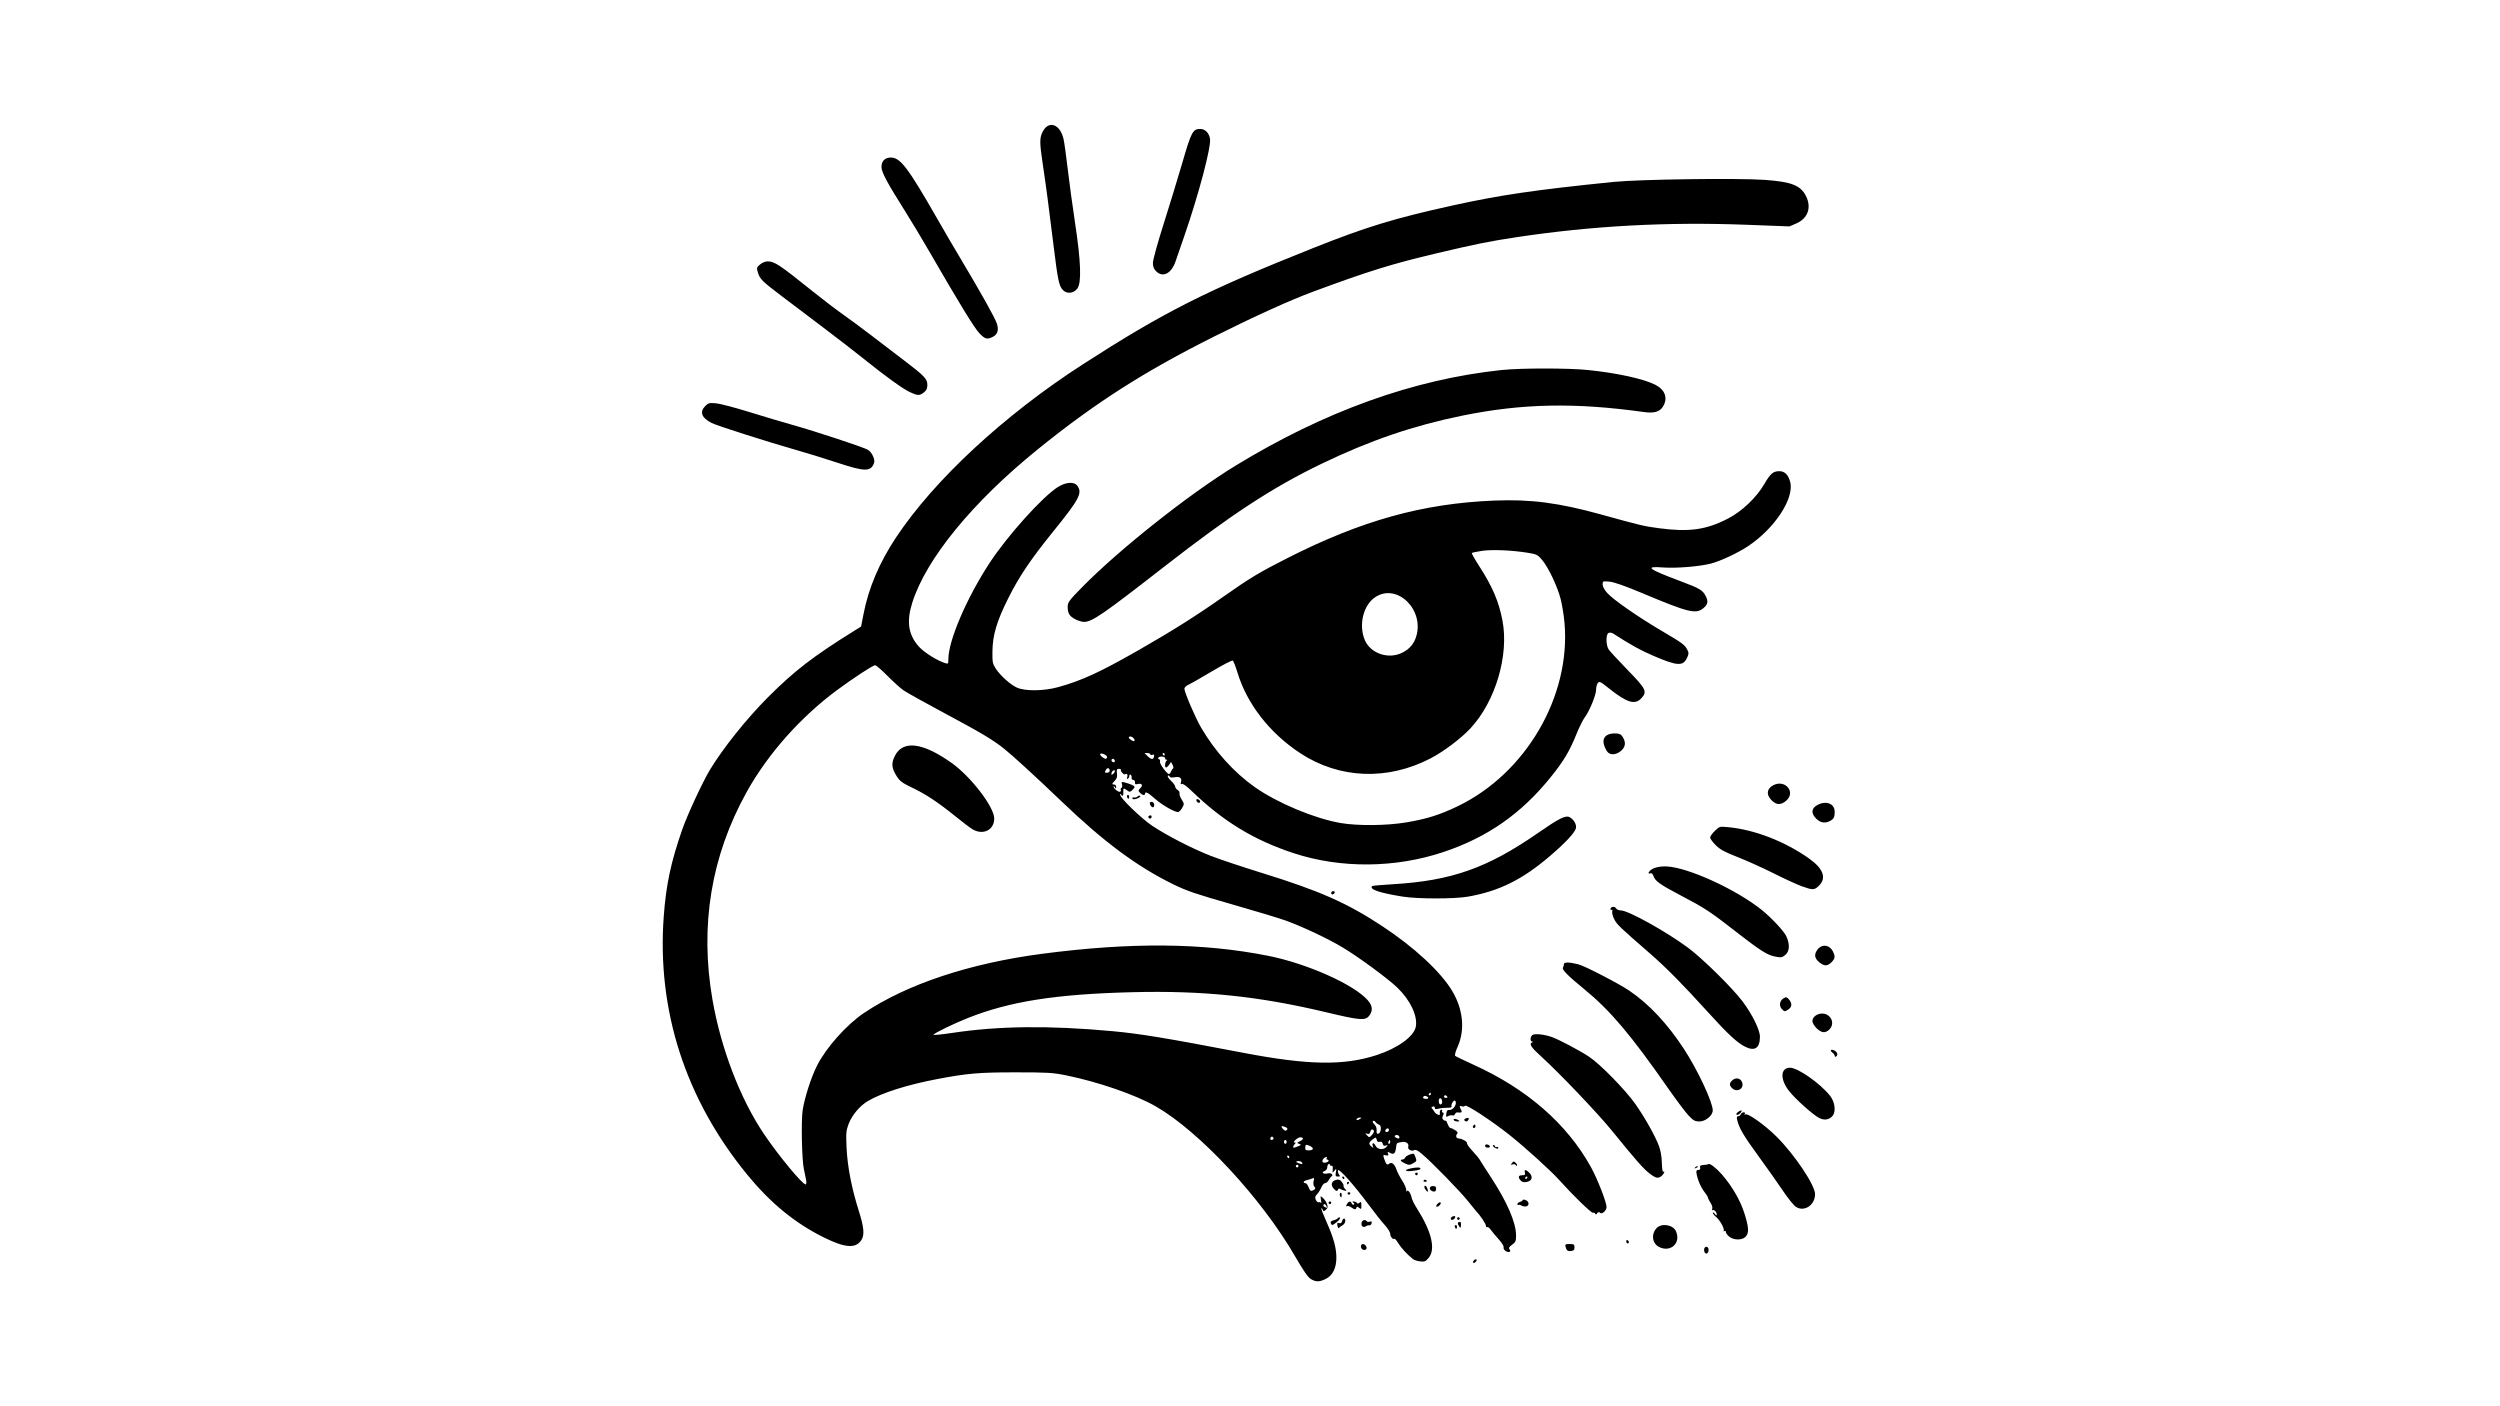 <?xml version="1.0" encoding="UTF-8" standalone="no"?>
<!-- Created with Inkscape (http://www.inkscape.org/) -->

<svg
   width="160mm"
   height="90mm"
   viewBox="0 0 160 90"
   version="1.1"
   id="svg5"
   xml:space="preserve"
   inkscape:version="1.2.2 (b0a8486541, 2022-12-01)"
   sodipodi:docname="logo.svg"
   xmlns:inkscape="http://www.inkscape.org/namespaces/inkscape"
   xmlns:sodipodi="http://sodipodi.sourceforge.net/DTD/sodipodi-0.dtd"
   xmlns="http://www.w3.org/2000/svg"
   xmlns:svg="http://www.w3.org/2000/svg"><sodipodi:namedview
     id="namedview7"
     pagecolor="#ffffff"
     bordercolor="#000000"
     borderopacity="0.25"
     inkscape:showpageshadow="2"
     inkscape:pageopacity="0.0"
     inkscape:pagecheckerboard="0"
     inkscape:deskcolor="#d1d1d1"
     inkscape:document-units="mm"
     showgrid="false"
     inkscape:zoom="0.914906"
     inkscape:cx="183.07892"
     inkscape:cy="535.02764"
     inkscape:window-width="2494"
     inkscape:window-height="1369"
     inkscape:window-x="66"
     inkscape:window-y="32"
     inkscape:window-maximized="1"
     inkscape:current-layer="layer1" /><defs
     id="defs2" /><g
     inkscape:label="Layer 1"
     inkscape:groupmode="layer"
     id="layer1"
     transform="translate(-8.514,-7.269)"><path
       style="fill:#000000;stroke-width:0.084"
       d="m 92.404,89.124 c -0.181,-0.11 -0.483,-0.545 -1.003,-1.447 -2.144,-3.714 -6.089,-7.964 -8.899,-9.589 -1.292,-0.747 -3.688,-1.577 -5.773,-2 -0.831,-0.169 -1.179,-0.189 -3.198,-0.189 -2.375,0 -3.097,0.062 -5.035,0.43 -1.907,0.363 -3.539,0.879 -4.432,1.403 -0.517,0.303 -1.023,0.904 -1.238,1.469 -0.161,0.425 -0.175,0.583 -0.132,1.523 0.055,1.2 0.326,2.597 0.779,4.028 0.339,1.071 0.382,1.556 0.166,1.885 -0.363,0.555 -1.046,0.502 -2.431,-0.188 -1.835,-0.914 -3.389,-2.191 -4.874,-4.005 -3.947,-4.822 -5.784,-10.502 -5.341,-16.517 0.15,-2.036 0.451,-3.455 1.18,-5.558 0.321,-0.925 1.295,-3.031 1.762,-3.807 0.839,-1.395 2.351,-3.288 3.732,-4.671 1.695,-1.698 2.887,-2.615 5.552,-4.272 l 0.405,-0.252 0.155,-0.797 c 0.324,-1.669 1.008,-3.283 2.072,-4.89 2.443,-3.688 6.917,-7.837 11.961,-11.092 5.183,-3.345 7.934,-4.734 14.769,-7.454 3.369,-1.341 5.169,-1.891 8.856,-2.705 3.069,-0.678 5.319,-1.008 10.318,-1.515 1.684,-0.171 7.941,-0.256 9.692,-0.133 1.712,0.121 2.3,0.349 2.645,1.025 0.375,0.735 0.13,1.44 -0.611,1.762 l -0.44,0.191 -2.727,-0.104 c -5.107,-0.194 -9.885,0.063 -14.727,0.792 -1.716,0.259 -2.644,0.445 -5.077,1.021 -2.925,0.692 -4.389,1.146 -7.971,2.473 -1.463,0.542 -3.73,1.57 -6.295,2.853 -4.507,2.256 -7.649,4.265 -11.323,7.24 -4.173,3.378 -7.135,7 -8.022,9.808 -0.382,1.209 -0.254,2.057 0.426,2.813 0.337,0.375 1.185,0.905 1.696,1.059 0.173,0.052 0.189,0.03 0.189,-0.263 6.4e-4,-1.183 1.171,-3.913 2.637,-6.152 1.139,-1.74 3.378,-4.23 4.367,-4.857 0.521,-0.33 1.055,-0.362 1.256,-0.075 0.326,0.465 0.124,0.845 -1.556,2.924 -1.441,1.783 -2.177,2.877 -2.872,4.266 -0.741,1.481 -0.999,2.35 -1.012,3.407 -0.009,0.681 0.012,0.788 0.209,1.091 0.298,0.457 0.934,1.028 1.359,1.221 0.527,0.239 1.733,0.223 2.66,-0.036 1.51,-0.422 2.669,-0.957 5.147,-2.374 2.167,-1.24 3.671,-2.189 5.449,-3.441 1.653,-1.164 2.26,-1.528 4.066,-2.444 4.734,-2.4 8.636,-3.486 13.198,-3.674 2.358,-0.097 4.151,0.136 6.899,0.898 2.51,0.696 2.711,0.743 3.689,0.872 1.916,0.253 2.996,0.102 4.389,-0.614 0.905,-0.465 1.831,-1.347 2.343,-2.229 0.377,-0.651 0.563,-0.809 0.949,-0.809 0.347,0 0.573,0.221 0.698,0.684 0.282,1.048 -0.991,2.987 -2.706,4.122 -0.656,0.434 -1.767,0.953 -2.371,1.108 -0.749,0.192 -2.255,0.311 -3.099,0.246 -1.165,-0.09 -0.917,0.101 1.12,0.865 1.267,0.475 1.452,0.583 1.649,0.964 0.178,0.344 0.143,0.534 -0.141,0.773 -0.482,0.406 -0.945,0.293 -3.937,-0.964 -1.093,-0.459 -1.783,-0.701 -2.077,-0.728 -0.43,-0.04 -0.441,-0.036 -0.441,0.179 0,0.134 0.116,0.348 0.296,0.548 0.391,0.433 1.968,1.53 3.48,2.42 1.355,0.798 1.477,0.888 1.645,1.214 0.103,0.2 0.1,0.264 -0.025,0.527 -0.255,0.534 -0.625,0.511 -2.123,-0.132 -0.858,-0.368 -1.436,-0.687 -2.612,-1.443 -0.075,-0.048 -0.197,-0.064 -0.273,-0.035 -0.189,0.072 -0.186,0.787 0.003,1.067 0.077,0.114 0.625,0.706 1.217,1.316 1.187,1.222 1.261,1.379 0.863,1.808 -0.403,0.434 -0.915,0.278 -2.049,-0.625 -0.575,-0.458 -0.635,-0.487 -0.734,-0.351 -0.059,0.081 -0.108,0.275 -0.108,0.43 0,0.337 -0.425,1.371 -0.725,1.765 -0.117,0.154 -0.353,0.628 -0.524,1.054 -0.44,1.097 -0.818,1.731 -1.641,2.754 -1.896,2.355 -4.054,3.863 -6.878,4.808 -3.083,1.032 -6.575,1.06 -9.574,0.077 -2.554,-0.837 -4.529,-2.041 -6.558,-4 -0.321,-0.31 -0.554,-0.475 -0.617,-0.436 -0.07,0.044 -0.086,0.015 -0.052,-0.095 0.084,-0.27 -0.063,-0.396 -0.392,-0.334 -0.205,0.038 -0.307,0.023 -0.333,-0.052 -0.021,-0.059 -0.07,-0.077 -0.11,-0.04 -0.039,0.037 0.05,0.18 0.198,0.319 0.148,0.139 0.27,0.306 0.27,0.373 0,0.067 0.072,0.166 0.159,0.22 0.088,0.055 0.141,0.149 0.118,0.208 -0.023,0.06 0.038,0.238 0.136,0.396 0.172,0.278 0.173,0.295 0.029,0.547 -0.082,0.143 -0.198,0.26 -0.258,0.261 -0.235,0.001 -1.037,-0.462 -1.473,-0.851 -0.445,-0.396 -0.64,-0.495 -0.64,-0.324 0,0.122 -0.161,0.103 -0.3,-0.036 -0.15,-0.15 -0.15,-0.174 0.011,-0.335 0.173,-0.173 0.077,-0.314 -0.17,-0.252 -0.154,0.039 -0.194,0.017 -0.184,-0.103 0.007,-0.084 -0.044,-0.154 -0.113,-0.156 -0.069,-0.002 -0.115,-0.066 -0.103,-0.143 0.013,-0.076 -0.016,-0.163 -0.063,-0.192 -0.047,-0.029 -0.086,0.003 -0.086,0.073 0,0.069 -0.042,0.152 -0.093,0.183 -0.062,0.039 -0.074,-9.51e-4 -0.036,-0.121 0.048,-0.151 -0.037,-0.24 -0.152,-0.157 -0.064,0.046 -0.302,-0.213 -0.259,-0.282 0.025,-0.041 -0.029,-0.074 -0.12,-0.074 -0.141,0 -0.161,0.045 -0.13,0.293 0.027,0.215 -0.008,0.338 -0.132,0.462 -0.201,0.201 -0.21,0.252 -0.043,0.252 0.069,0 0.125,0.066 0.125,0.147 -0.001,0.125 -0.013,0.129 -0.083,0.021 -0.045,-0.069 -0.082,-0.087 -0.083,-0.04 -0.002,0.129 0.33,0.388 0.424,0.33 0.045,-0.028 0.061,-0.083 0.037,-0.123 -0.025,-0.04 -0.005,-0.097 0.044,-0.127 0.049,-0.03 0.064,-0.132 0.034,-0.227 -0.048,-0.151 -0.028,-0.166 0.161,-0.118 0.377,0.095 0.642,0.214 0.642,0.289 0,0.04 -0.069,0.135 -0.153,0.211 -0.135,0.122 -0.172,0.124 -0.315,0.016 -0.223,-0.169 -0.267,-0.158 -0.25,0.061 0.02,0.254 -0.042,0.358 -0.131,0.219 -0.055,-0.087 -0.072,-0.088 -0.073,-0.007 -0.003,0.211 1.386,1.548 2.085,2.009 0.955,0.629 2.529,1.436 3.703,1.898 0.531,0.209 2.008,0.703 3.283,1.098 3.68,1.139 5.425,1.908 7.667,3.38 2.087,1.37 3.81,2.97 4.538,4.214 0.678,1.159 0.8,2.466 0.328,3.518 -0.138,0.307 -0.204,0.554 -0.159,0.595 0.042,0.039 0.569,0.294 1.171,0.567 3.421,1.551 5.978,3.778 7.51,6.544 0.416,0.75 1.004,2.253 1.004,2.565 0,0.225 -0.296,0.49 -0.415,0.371 -0.072,-0.072 -0.118,-0.064 -0.183,0.029 -0.062,0.09 -0.099,0.097 -0.128,0.025 -0.022,-0.055 -0.088,-0.082 -0.145,-0.06 -0.095,0.037 -1.273,-1.107 -2.16,-2.097 -0.52,-0.58 -2.146,-2.056 -3.138,-2.849 -1.143,-0.913 -2.823,-2.017 -2.894,-1.902 -0.031,0.05 -0.119,0.067 -0.196,0.037 -0.162,-0.062 -0.175,-0.006 -0.053,0.221 0.088,0.164 0.033,0.203 -0.235,0.168 -0.058,-0.008 -0.128,0.042 -0.154,0.111 -0.026,0.068 -0.098,0.105 -0.16,0.081 -0.062,-0.024 -0.184,-0.005 -0.271,0.042 -0.142,0.076 -0.155,0.059 -0.122,-0.166 0.026,-0.175 0.078,-0.243 0.173,-0.225 0.259,0.05 0.561,-0.413 0.387,-0.593 -0.068,-0.07 -0.263,0.204 -0.231,0.325 0.027,0.104 -0.034,0.132 -0.285,0.128 -0.176,-0.002 -0.424,0.025 -0.551,0.06 -0.177,0.05 -0.231,0.036 -0.231,-0.06 0,-0.079 -0.048,-0.106 -0.133,-0.074 -0.073,0.028 -0.101,0.074 -0.063,0.102 0.038,0.028 0.112,0.127 0.163,0.219 0.091,0.165 0.385,0.29 0.361,0.153 -0.028,-0.16 0.013,-0.279 0.097,-0.279 0.049,0 0.068,0.035 0.041,0.077 -0.026,0.042 -0.004,0.091 0.049,0.109 0.069,0.023 0.072,0.079 0.009,0.196 -0.064,0.12 -0.058,0.191 0.021,0.264 0.059,0.055 0.127,0.081 0.149,0.059 0.023,-0.023 0.081,0.074 0.13,0.215 0.049,0.141 0.13,0.256 0.18,0.256 0.05,0 0.185,0.061 0.3,0.136 0.16,0.105 0.187,0.163 0.116,0.248 -0.105,0.126 -0.037,0.287 0.12,0.287 0.194,0 0.558,0.209 0.523,0.301 -0.019,0.05 0.137,0.272 0.346,0.493 0.209,0.221 0.424,0.483 0.478,0.58 0.054,0.098 0.358,0.574 0.676,1.059 1.068,1.627 1.638,2.941 1.638,3.779 0,0.355 -0.031,0.427 -0.255,0.587 -0.195,0.139 -0.234,0.208 -0.164,0.292 0.134,0.161 -0.041,0.238 -0.248,0.108 -0.094,-0.059 -0.153,-0.164 -0.13,-0.234 0.023,-0.072 -0.113,-0.296 -0.315,-0.517 -0.196,-0.215 -0.424,-0.489 -0.508,-0.61 -0.084,-0.121 -0.187,-0.198 -0.231,-0.171 -0.043,0.027 -0.079,-0.014 -0.079,-0.091 0,-0.112 -0.383,-0.686 -0.586,-0.877 -0.025,-0.023 -0.269,-0.325 -0.544,-0.671 -0.516,-0.649 -2.325,-2.505 -2.97,-3.046 -0.272,-0.228 -0.401,-0.288 -0.505,-0.232 -0.167,0.089 -0.421,-0.068 -0.367,-0.228 0.068,-0.202 -0.146,-0.35 -0.427,-0.296 -0.332,0.063 -0.311,0.041 -0.352,0.368 -0.046,0.367 -0.145,0.453 -0.378,0.328 -0.167,-0.089 -0.183,-0.084 -0.134,0.044 0.045,0.118 0.018,0.138 -0.14,0.108 -0.188,-0.036 -0.192,-0.026 -0.101,0.24 0.123,0.357 0.181,0.41 0.32,0.294 0.155,-0.129 0.345,0.031 0.464,0.391 0.051,0.153 0.216,0.469 0.367,0.703 0.151,0.234 0.267,0.505 0.256,0.603 -0.01,0.098 0.003,0.128 0.03,0.067 0.063,-0.142 0.258,0.121 0.313,0.42 0.021,0.114 0.168,0.412 0.328,0.663 0.951,1.49 1.225,2.632 0.762,3.182 -0.194,0.23 -0.264,0.26 -0.544,0.227 -0.177,-0.02 -0.388,-0.089 -0.468,-0.153 -0.352,-0.279 -0.766,-0.728 -0.942,-1.022 -0.105,-0.175 -0.212,-0.299 -0.237,-0.273 -0.084,0.084 -0.271,-0.139 -0.271,-0.321 0,-0.099 -0.16,-0.355 -0.357,-0.57 -0.196,-0.214 -0.647,-0.783 -1.002,-1.263 -0.961,-1.299 -1.947,-2.403 -1.983,-2.22 -0.016,0.082 0.017,0.204 0.072,0.271 0.083,0.1 0.07,0.122 -0.075,0.122 -0.152,0 -0.17,-0.037 -0.13,-0.273 0.044,-0.263 0.041,-0.267 -0.091,-0.105 -0.133,0.163 -0.136,0.161 -0.111,-0.084 0.018,-0.167 -0.009,-0.245 -0.079,-0.231 -0.058,0.012 -0.105,-0.019 -0.105,-0.068 0,-0.049 -0.038,-0.066 -0.084,-0.037 -0.046,0.029 -0.084,0.126 -0.084,0.217 0,0.093 -0.08,0.195 -0.182,0.233 -0.243,0.09 -0.051,0.214 0.224,0.145 0.204,-0.051 0.382,0.094 0.233,0.191 -0.045,0.029 -0.127,0.139 -0.182,0.242 -0.055,0.104 -0.157,0.189 -0.227,0.189 -0.07,0 -0.179,0.123 -0.242,0.273 -0.063,0.15 -0.188,0.348 -0.277,0.441 -0.13,0.134 -0.145,0.206 -0.076,0.36 0.048,0.106 0.134,0.174 0.192,0.152 0.058,-0.022 0.124,0.005 0.147,0.06 0.023,0.055 0.02,-0.032 -0.007,-0.194 -0.049,-0.292 -0.048,-0.293 0.126,-0.139 0.096,0.085 0.212,0.259 0.256,0.387 0.065,0.187 0.051,0.258 -0.072,0.363 -0.139,0.119 -0.158,0.119 -0.203,-6.34e-4 -0.028,-0.072 -0.068,-0.114 -0.09,-0.092 -0.022,0.022 0.128,0.414 0.334,0.872 0.449,1.001 0.634,1.674 0.631,2.297 -0.003,0.655 -0.233,1.123 -0.66,1.341 -0.419,0.214 -0.649,0.217 -0.982,0.014 z m 1.003,-4.666 c -0.053,-0.137 -0.198,-0.173 -0.198,-0.049 0,0.064 0.059,0.107 0.228,0.168 0.01,0.004 -0.003,-0.05 -0.03,-0.119 z m -0.791,-1.044 c 0.096,-0.061 0.1,-0.101 0.017,-0.2 -0.063,-0.076 -0.081,-0.214 -0.045,-0.356 0.051,-0.204 0.039,-0.224 -0.101,-0.165 -0.088,0.037 -0.244,0.085 -0.348,0.107 -0.2,0.043 -0.263,0.189 -0.081,0.189 0.059,0 0.15,0.113 0.203,0.252 0.101,0.266 0.161,0.296 0.356,0.173 z m -32.516,-0.655 c -0.03,-0.173 -0.091,-0.466 -0.135,-0.65 -0.132,-0.554 -0.186,-3.119 -0.079,-3.8 0.125,-0.798 0.541,-2.092 0.912,-2.829 0.578,-1.151 1.891,-2.627 2.999,-3.372 2.756,-1.852 6.772,-3.188 11.412,-3.796 5.683,-0.745 10.263,-0.705 14.45,0.125 2.497,0.495 5.499,1.832 6.388,2.843 0.314,0.357 0.344,0.681 0.093,1 -0.252,0.321 -0.573,0.294 -2.805,-0.238 -4.273,-1.018 -7.834,-1.385 -12.335,-1.273 -4.913,0.123 -7.856,0.585 -10.555,1.658 -0.898,0.357 -2.12,0.951 -2.19,1.064 -0.024,0.039 0.511,-0.012 1.189,-0.114 2.991,-0.451 6.201,-0.487 10.254,-0.114 1.779,0.163 3.426,0.435 8.38,1.384 4.144,0.793 6.422,0.834 8.528,0.152 1.357,-0.439 2.403,-1.196 2.52,-1.823 0.129,-0.685 -0.355,-1.704 -1.188,-2.504 -0.618,-0.593 -2.504,-1.977 -3.517,-2.58 -0.948,-0.565 -2.433,-1.266 -3.586,-1.695 -0.38,-0.141 -1.936,-0.612 -3.459,-1.047 -2.332,-0.665 -2.928,-0.869 -3.776,-1.286 -2.334,-1.149 -4.434,-2.707 -7.133,-5.293 -1.635,-1.567 -3.127,-2.934 -3.691,-3.384 -0.724,-0.576 -1.44,-1.004 -3.801,-2.268 -1.26,-0.674 -2.449,-1.337 -2.643,-1.473 -0.194,-0.136 -0.654,-0.552 -1.023,-0.925 -0.368,-0.373 -0.723,-0.678 -0.789,-0.678 -0.137,0 -1.411,0.834 -2.453,1.606 -2.329,1.725 -4.428,4.094 -5.771,6.516 -2.272,4.098 -3.005,8.548 -2.185,13.276 0.543,3.132 1.773,6.343 3.294,8.601 0.928,1.377 2.459,3.231 2.67,3.231 0.046,0 0.057,-0.133 0.025,-0.315 z m 10.64,-22.425 c -0.15,-0.092 -0.66,-0.479 -1.133,-0.862 -1.089,-0.88 -1.846,-1.379 -2.748,-1.807 -0.581,-0.277 -0.756,-0.405 -0.943,-0.697 -0.34,-0.529 -0.372,-0.836 -0.136,-1.312 0.512,-1.033 1.779,-0.879 3.638,0.441 1.239,0.88 2.727,2.822 2.727,3.558 0,0.743 -0.726,1.093 -1.406,0.679 z m 20.874,21.565 c 0,-0.046 -0.038,-0.084 -0.084,-0.084 -0.046,0 -0.084,0.038 -0.084,0.084 0,0.046 0.038,0.084 0.084,0.084 0.046,0 0.084,-0.038 0.084,-0.084 z m 0.192,-0.261 c -0.05,-0.05 -0.16,-0.074 -0.246,-0.053 -0.135,0.032 -0.128,0.049 0.054,0.124 0.237,0.098 0.327,0.065 0.192,-0.071 z m 1.738,-0.084 c 0,-0.041 -0.04,-0.074 -0.089,-0.074 -0.049,0 -0.066,-0.038 -0.037,-0.084 0.081,-0.131 -0.093,-0.099 -0.207,0.038 -0.056,0.067 -0.079,0.158 -0.052,0.202 0.058,0.095 0.385,0.025 0.385,-0.082 z m -2.517,-0.242 c 0,-0.046 -0.04,-0.084 -0.089,-0.084 -0.049,0 -0.066,0.038 -0.037,0.084 0.029,0.046 0.069,0.084 0.089,0.084 0.02,0 0.037,-0.038 0.037,-0.084 z m 1.51,-0.527 c 0,-0.059 -0.106,-0.147 -0.235,-0.196 -0.214,-0.081 -0.236,-0.071 -0.251,0.107 -0.014,0.165 0.023,0.196 0.235,0.196 0.148,0 0.251,-0.044 0.251,-0.107 z m 4.71,-0.118 c 0.101,-0.125 0.097,-0.135 -0.039,-0.084 -0.113,0.042 -0.167,0.012 -0.199,-0.113 -0.03,-0.117 -0.091,-0.156 -0.192,-0.124 -0.102,0.032 -0.161,-0.008 -0.194,-0.132 -0.046,-0.175 -0.05,-0.176 -0.26,-0.023 -0.251,0.183 -0.27,0.302 -0.076,0.459 0.124,0.101 0.135,0.097 0.088,-0.029 -0.086,-0.231 0.072,-0.249 0.176,-0.021 0.113,0.248 0.516,0.286 0.696,0.066 z m -5.659,-0.035 c 0.218,-0.086 0.223,-0.098 0.068,-0.158 -0.157,-0.06 -0.153,-0.071 0.06,-0.171 0.125,-0.059 0.208,-0.139 0.184,-0.178 -0.075,-0.122 -0.285,-0.079 -0.473,0.096 -0.121,0.113 -0.142,0.168 -0.064,0.168 0.091,0 0.094,0.022 0.016,0.101 -0.099,0.099 -0.136,0.235 -0.064,0.235 0.02,0 0.143,-0.042 0.273,-0.093 z m -0.729,-0.284 c 0,-0.069 -0.038,-0.126 -0.084,-0.126 -0.046,0 -0.084,0.057 -0.084,0.126 0,0.069 0.038,0.126 0.084,0.126 0.046,0 0.084,-0.057 0.084,-0.126 z m 6.629,0 c 0,-0.069 -0.015,-0.126 -0.033,-0.126 -0.018,0 -0.055,0.057 -0.081,0.126 -0.027,0.069 -0.012,0.126 0.033,0.126 0.045,0 0.081,-0.057 0.081,-0.126 z m -7.468,-0.205 c 0,-0.141 -0.149,-0.176 -0.198,-0.046 -0.029,0.076 2.5e-4,0.125 0.075,0.125 0.068,0 0.123,-0.036 0.123,-0.079 z m 8.056,-0.084 c 0,-0.117 -0.154,-0.191 -0.261,-0.125 -0.065,0.04 -0.058,0.079 0.021,0.13 0.15,0.095 0.24,0.093 0.24,-0.004 z m -1.736,-0.177 c 0.081,-0.094 0.125,-0.208 0.098,-0.252 -0.081,-0.131 -0.185,-0.091 -0.232,0.088 -0.032,0.122 -0.086,0.152 -0.196,0.11 -0.136,-0.052 -0.139,-0.044 -0.029,0.08 0.16,0.18 0.184,0.178 0.359,-0.027 z m 0.546,-0.339 c 0.013,-0.173 -0.026,-0.265 -0.129,-0.303 -0.082,-0.03 -0.179,-0.105 -0.216,-0.168 -0.037,-0.062 -0.106,-0.089 -0.153,-0.06 -0.051,0.031 -0.018,0.115 0.081,0.207 0.103,0.096 0.16,0.247 0.149,0.398 -0.013,0.186 0.015,0.235 0.116,0.209 0.078,-0.02 0.141,-0.139 0.152,-0.283 z m 0.519,0.042 c 0,-0.148 -0.181,-0.122 -0.233,0.033 -0.018,0.055 0.027,0.1 0.1,0.1 0.073,0 0.133,-0.06 0.133,-0.133 z m -6.503,-0.036 c 0.029,-0.047 -0.035,-0.118 -0.142,-0.158 -0.241,-0.091 -0.292,-0.052 -0.154,0.115 0.123,0.148 0.222,0.163 0.296,0.043 z m 4.657,-0.671 c 0.108,-0.07 0.106,-0.082 -0.016,-0.083 -0.078,-6.34e-4 -0.165,0.036 -0.194,0.083 -0.066,0.106 0.045,0.106 0.21,0 z m 5.254,-1.105 c -0.014,-0.267 -0.219,-0.3 -0.219,-0.035 0,0.127 0.047,0.217 0.114,0.217 0.064,0 0.11,-0.08 0.105,-0.182 z m -0.891,-0.234 c 0,-0.09 -0.22,-0.175 -0.285,-0.11 -0.093,0.094 -0.051,0.154 0.118,0.167 0.092,0.007 0.168,-0.019 0.168,-0.057 z m 1.217,-0.088 c -0.029,-0.046 -0.087,-0.084 -0.131,-0.084 -0.043,0 -0.079,0.038 -0.079,0.084 0,0.046 0.059,0.084 0.131,0.084 0.072,0 0.107,-0.038 0.079,-0.084 z m -1.049,-0.168 c 0,-0.046 -0.017,-0.084 -0.037,-0.084 -0.02,0 -0.06,0.038 -0.089,0.084 -0.029,0.046 -0.012,0.084 0.037,0.084 0.049,0 0.089,-0.038 0.089,-0.084 z m -1.584,-17.378 c 1.33,-0.226 2.155,-0.485 3.304,-1.039 4.365,-2.105 7.24,-7.04 6.833,-11.726 -0.04,-0.465 -0.151,-1.151 -0.245,-1.525 -0.205,-0.811 -0.798,-2.058 -1.205,-2.531 -0.272,-0.317 -0.338,-0.348 -0.95,-0.445 -1.025,-0.162 -2.28,-0.21 -2.912,-0.111 -0.317,0.05 -0.596,0.11 -0.619,0.133 -0.024,0.024 0.184,0.393 0.461,0.822 0.856,1.325 1.264,2.276 1.497,3.493 0.428,2.229 -0.442,5.173 -2.037,6.897 -0.592,0.64 -1.723,1.494 -2.545,1.923 -2.771,1.445 -5.859,1.324 -8.367,-0.329 -1.948,-1.283 -3.395,-3.141 -4.005,-5.142 -0.122,-0.401 -0.26,-0.753 -0.306,-0.781 -0.046,-0.028 -0.658,0.289 -1.359,0.706 -0.701,0.417 -1.379,0.804 -1.506,0.86 -0.127,0.056 -0.23,0.163 -0.23,0.236 10e-4,0.229 0.705,1.867 1.071,2.493 0.887,1.516 2.09,2.851 3.421,3.795 1.424,1.01 3.818,2.015 5.492,2.306 1.095,0.19 2.964,0.174 4.206,-0.036 z m -18.639,-3.282 c 0,-0.14 -0.194,-0.022 -0.217,0.131 -0.017,0.118 0.002,0.128 0.098,0.048 0.066,-0.054 0.119,-0.135 0.119,-0.18 z m 3.584,0.038 c 0.03,-0.081 0.089,-0.17 0.132,-0.199 0.046,-0.031 0.037,-0.128 -0.022,-0.239 l -0.1,-0.187 -0.123,0.176 c -0.068,0.097 -0.157,0.176 -0.197,0.176 -0.102,0 -0.071,-0.363 0.037,-0.439 0.057,-0.04 0.049,-0.062 -0.022,-0.063 -0.06,-6.34e-4 -0.089,-0.035 -0.064,-0.076 0.025,-0.041 -0.049,-0.092 -0.165,-0.115 -0.209,-0.04 -0.408,0.108 -0.226,0.168 0.052,0.017 0.074,0.084 0.05,0.148 -0.046,0.119 0.443,0.796 0.574,0.796 0.04,0 0.097,-0.066 0.127,-0.147 z m -3.919,-0.058 c 0,-0.201 -0.153,-0.231 -0.25,-0.049 -0.078,0.145 -0.066,0.17 0.08,0.17 0.094,0 0.171,-0.054 0.171,-0.121 z m 0.336,-0.62 c 0,-0.109 -0.1,-0.182 -0.181,-0.132 -0.087,0.054 -0.012,0.202 0.102,0.202 0.043,0 0.079,-0.031 0.079,-0.07 z m -0.503,-0.268 c 0,-0.11 -0.324,-0.267 -0.423,-0.206 -0.048,0.029 -0.002,0.118 0.106,0.206 0.186,0.151 0.317,0.151 0.317,-3.17e-4 z m 3.008,-0.038 c 0.021,-0.11 -0.007,-0.138 -0.105,-0.101 -0.074,0.028 -0.134,0.015 -0.134,-0.03 0,-0.045 -0.084,-0.081 -0.187,-0.081 h -0.187 l 0.208,0.204 c 0.234,0.23 0.362,0.232 0.405,0.007 z m 0.684,-0.128 c 0,-0.046 -0.04,-0.084 -0.089,-0.084 -0.049,0 -0.066,0.038 -0.037,0.084 0.029,0.046 0.069,0.084 0.089,0.084 0.02,0 0.037,-0.038 0.037,-0.084 z m -1.93,-0.913 c 0,-0.124 -0.239,-0.28 -0.337,-0.219 -0.061,0.038 -0.042,0.096 0.059,0.172 0.177,0.134 0.278,0.151 0.278,0.047 z m 17.135,-5.596 c 0.447,-0.226 0.725,-0.539 0.873,-0.985 0.574,-1.727 -1.176,-3.477 -2.583,-2.584 -0.789,0.5 -1.109,1.814 -0.679,2.786 0.375,0.848 1.519,1.223 2.389,0.783 z m 4.531,38.977 c 0.02,-0.061 0.086,-0.127 0.147,-0.147 0.063,-0.021 0.094,0.011 0.073,0.073 -0.02,0.061 -0.086,0.127 -0.147,0.147 -0.063,0.021 -0.094,-0.011 -0.073,-0.073 z m 14.808,-0.621 c -0.073,-0.19 0.024,-0.378 0.166,-0.323 0.139,0.053 0.123,0.374 -0.022,0.422 -0.052,0.017 -0.117,-0.027 -0.144,-0.098 z m -8.857,-0.229 c -0.097,-0.257 -0.072,-0.284 0.257,-0.281 0.241,0.003 0.279,0.031 0.279,0.213 0,0.167 -0.048,0.215 -0.231,0.236 -0.178,0.02 -0.248,-0.018 -0.305,-0.168 z m -13.123,-0.063 c -0.049,-0.188 0.126,-0.288 0.264,-0.15 0.146,0.146 0.111,0.312 -0.064,0.312 -0.087,0 -0.177,-0.073 -0.201,-0.162 z m 19.073,-0.029 c -0.443,-0.224 -0.519,-0.821 -0.154,-1.21 0.314,-0.334 1.044,-0.217 1.234,0.198 0.342,0.751 -0.337,1.388 -1.08,1.012 z m -2.099,-0.359 c 0,-0.072 0.038,-0.107 0.084,-0.079 0.046,0.029 0.084,0.087 0.084,0.131 0,0.043 -0.038,0.079 -0.084,0.079 -0.046,0 -0.084,-0.059 -0.084,-0.131 z m 6.598,-0.295 c -0.122,-0.096 -0.221,-0.23 -0.221,-0.299 0,-0.073 -0.04,-0.1 -0.097,-0.065 -0.054,0.034 -0.074,0.023 -0.045,-0.024 0.072,-0.116 -0.252,-0.696 -0.496,-0.887 -0.111,-0.087 -0.2,-0.203 -0.199,-0.257 0.002,-0.054 0.058,-0.025 0.126,0.064 0.099,0.13 0.123,0.137 0.123,0.031 0,-0.159 -0.202,-0.342 -0.285,-0.259 -0.033,0.033 -0.035,-0.006 -0.004,-0.085 0.032,-0.084 -0.009,-0.242 -0.097,-0.375 -0.084,-0.127 -0.16,-0.276 -0.169,-0.333 -0.009,-0.057 -0.099,-0.208 -0.2,-0.336 -0.264,-0.336 -0.474,-0.823 -0.543,-1.261 -0.022,-0.137 0.012,-0.189 0.123,-0.189 0.105,0 0.14,-0.047 0.113,-0.15 -0.031,-0.118 0.018,-0.154 0.234,-0.17 0.15,-0.011 0.288,-0.036 0.307,-0.054 0.073,-0.073 0.514,0.27 0.858,0.668 0.641,0.739 1.163,1.637 1.426,2.455 0.296,0.919 0.316,1.297 0.082,1.53 -0.227,0.227 -0.746,0.224 -1.038,-0.006 z M 94.112,85.721 c -0.034,-0.18 -0.015,-0.211 0.104,-0.173 0.1,0.032 0.16,-0.008 0.191,-0.124 0.059,-0.224 0.221,-0.22 0.204,0.004 -0.007,0.096 -0.09,0.215 -0.184,0.264 -0.094,0.049 -0.194,0.125 -0.222,0.169 -0.028,0.043 -0.071,-0.02 -0.094,-0.141 z m 7.537,0.132 c -0.036,-0.058 -0.043,-0.129 -0.015,-0.157 0.075,-0.075 0.157,0.035 0.116,0.157 -0.028,0.085 -0.048,0.085 -0.101,-3.18e-4 z m -5.902,-0.071 c -0.151,-0.054 -0.129,-0.355 0.029,-0.416 0.074,-0.028 0.162,-0.007 0.196,0.047 0.034,0.055 0.127,0.074 0.21,0.042 0.115,-0.044 0.141,-0.021 0.114,0.102 -0.019,0.087 -0.083,0.148 -0.143,0.135 -0.06,-0.013 -0.152,0.01 -0.205,0.052 -0.053,0.042 -0.143,0.059 -0.201,0.038 z m 6.109,-0.099 c -0.065,-0.121 -0.055,-0.171 0.039,-0.207 0.089,-0.034 0.124,0.011 0.124,0.159 0,0.248 -0.048,0.262 -0.163,0.048 z m -8.174,-0.133 c -0.033,-0.086 0.024,-0.143 0.18,-0.181 0.125,-0.031 0.254,-0.096 0.286,-0.145 0.032,-0.049 0.087,-0.061 0.123,-0.025 0.035,0.035 -0.048,0.156 -0.184,0.267 -0.294,0.24 -0.341,0.25 -0.404,0.084 z m 7.687,-0.316 c 0.019,-0.058 0.098,-0.117 0.175,-0.132 0.097,-0.019 0.124,0.013 0.089,0.105 -0.059,0.155 -0.315,0.181 -0.263,0.027 z m 0.399,0.021 c 0,-0.046 0.038,-0.084 0.084,-0.084 0.046,0 0.084,0.038 0.084,0.084 0,0.046 -0.038,0.084 -0.084,0.084 -0.046,0 -0.084,-0.038 -0.084,-0.084 z m -6.778,-0.718 c -0.103,-0.072 -0.228,-0.105 -0.279,-0.074 -0.065,0.04 -0.064,0.004 0.003,-0.121 0.111,-0.208 0.242,-0.23 0.311,-0.053 0.026,0.069 0.086,0.102 0.132,0.073 0.052,-0.032 0.04,-0.08 -0.03,-0.124 -0.09,-0.057 -0.084,-0.072 0.028,-0.073 0.078,-6.35e-4 0.166,0.038 0.196,0.087 0.037,0.06 0.092,0.057 0.173,-0.01 0.098,-0.081 0.118,-0.051 0.118,0.174 0,0.244 -0.014,0.26 -0.14,0.157 -0.109,-0.09 -0.147,-0.092 -0.175,-0.01 -0.046,0.137 -0.113,0.132 -0.338,-0.026 z m 28.47,-0.023 c -0.138,-0.087 -0.514,-0.55 -0.835,-1.03 -0.321,-0.48 -1.031,-1.485 -1.578,-2.235 -0.945,-1.295 -1.233,-1.786 -1.355,-2.309 -0.039,-0.168 -0.021,-0.231 0.065,-0.231 0.065,0 0.14,-0.057 0.167,-0.126 0.027,-0.069 0.108,-0.126 0.182,-0.126 0.08,0 0.109,0.039 0.074,0.097 -0.037,0.06 -0.023,0.074 0.037,0.037 0.156,-0.097 1.255,0.685 1.991,1.417 1.155,1.148 2.47,3.111 2.47,3.686 0,0.695 -0.681,1.154 -1.217,0.82 z m -23.034,-0.062 c 0,-0.026 0.052,-0.1 0.116,-0.164 0.143,-0.143 0.254,-0.056 0.125,0.099 -0.094,0.114 -0.241,0.153 -0.241,0.065 z m 5.458,-0.03 c -0.067,-0.043 -0.152,-0.06 -0.189,-0.037 -0.037,0.023 -0.067,-0.002 -0.067,-0.055 0,-0.053 0.075,-0.116 0.168,-0.141 0.092,-0.024 0.168,-0.076 0.168,-0.115 0,-0.039 0.085,-0.04 0.189,-0.002 0.237,0.088 0.252,0.378 0.021,0.408 -0.092,0.012 -0.223,-0.014 -0.29,-0.057 z M 93.544,84.247 c 0,-0.046 0.038,-0.084 0.084,-0.084 0.046,0 0.084,0.038 0.084,0.084 0,0.046 -0.038,0.084 -0.084,0.084 -0.046,0 -0.084,-0.038 -0.084,-0.084 z m 0.726,-0.459 c -0.026,-0.068 -0.011,-0.145 0.033,-0.173 0.044,-0.027 0.08,0.028 0.08,0.123 0,0.203 -0.047,0.223 -0.113,0.05 z m 0.491,-0.129 c -0.029,-0.046 0.009,-0.084 0.084,-0.084 0.075,0 0.112,0.038 0.084,0.084 -0.029,0.046 -0.066,0.084 -0.084,0.084 -0.018,0 -0.055,-0.038 -0.084,-0.084 z m 5.014,-0.215 c -0.122,-0.132 -0.138,-0.289 -0.031,-0.289 0.065,0 0.201,0.343 0.153,0.386 -0.01,0.009 -0.065,-0.035 -0.123,-0.098 z m 0.399,0.057 c -0.223,-0.093 -0.194,-0.325 0.041,-0.325 0.148,0 0.211,0.046 0.211,0.152 0,0.185 -0.084,0.243 -0.252,0.173 z M 93.853,83.319 c -0.191,-0.224 -0.114,-0.465 0.172,-0.537 0.174,-0.044 0.255,-0.014 0.368,0.136 0.08,0.106 0.129,0.218 0.109,0.251 -0.02,0.032 0.024,0.118 0.097,0.192 0.122,0.122 0.12,0.131 -0.02,0.109 -0.084,-0.013 -0.208,-0.058 -0.274,-0.099 -0.078,-0.049 -0.133,-0.04 -0.154,0.023 -0.048,0.143 -0.129,0.122 -0.298,-0.075 z m 0.866,-0.33 c 0,-0.046 0.04,-0.084 0.089,-0.084 0.049,0 0.066,0.038 0.037,0.084 -0.029,0.046 -0.069,0.084 -0.089,0.084 -0.02,0 -0.037,-0.038 -0.037,-0.084 z m 11.121,-0.165 c -0.191,-0.211 -0.157,-0.339 0.091,-0.339 0.178,0 0.211,-0.032 0.176,-0.168 -0.057,-0.216 0.062,-0.214 0.281,0.005 0.251,0.251 0.183,0.521 -0.149,0.589 -0.198,0.04 -0.304,0.017 -0.399,-0.087 z m 0.417,-0.171 c 0.029,-0.046 0.012,-0.084 -0.037,-0.084 -0.049,0 -0.089,0.038 -0.089,0.084 0,0.046 0.017,0.084 0.037,0.084 0.02,0 0.06,-0.038 0.089,-0.084 z m -6.628,0.166 c 0.029,-0.047 0.088,-0.064 0.131,-0.037 0.116,0.072 0.095,0.122 -0.053,0.122 -0.072,0 -0.107,-0.038 -0.078,-0.085 z m -5.203,-0.166 c -0.029,-0.046 -0.012,-0.084 0.037,-0.084 0.049,0 0.089,0.038 0.089,0.084 0,0.046 -0.017,0.084 -0.037,0.084 -0.02,0 -0.06,-0.038 -0.089,-0.084 z m 19.669,-0.273 c -0.396,-0.303 -0.874,-0.845 -2.425,-2.755 -0.91,-1.12 -3.377,-3.707 -4.531,-4.751 -0.643,-0.581 -0.784,-0.805 -0.566,-0.893 0.084,-0.034 0.084,-0.044 0,-0.049 -0.14,-0.009 -0.134,-0.297 0.008,-0.416 0.136,-0.113 0.752,-0.053 1.247,0.122 0.459,0.162 1.756,0.847 2.381,1.258 0.707,0.465 2.332,2.124 2.972,3.036 0.608,0.866 1.256,2.019 1.508,2.684 0.102,0.27 0.173,0.681 0.183,1.066 0.009,0.344 0.047,0.607 0.086,0.584 0.133,-0.082 0.068,0.11 -0.084,0.248 -0.221,0.2 -0.375,0.174 -0.778,-0.134 z m -15.012,0.021 c 0,-0.046 0.038,-0.084 0.084,-0.084 0.046,0 0.084,0.038 0.084,0.084 0,0.046 -0.038,0.084 -0.084,0.084 -0.046,0 -0.084,-0.038 -0.084,-0.084 z m -0.587,-0.232 c 0,-0.096 0.819,-0.236 0.9,-0.154 0.09,0.09 -0.03,0.139 -0.469,0.191 -0.276,0.033 -0.431,0.02 -0.431,-0.037 z m 18.522,-0.198 c 0.057,-0.057 0.125,-0.083 0.15,-0.057 0.026,0.026 -0.021,0.073 -0.103,0.104 -0.12,0.046 -0.129,0.036 -0.047,-0.047 z M 98.434,81.73 c -0.283,-0.132 -0.358,-0.252 -0.158,-0.252 0.064,0 0.137,-0.052 0.161,-0.115 0.024,-0.063 0.162,-0.156 0.306,-0.207 0.241,-0.084 0.268,-0.074 0.342,0.121 0.113,0.296 0.108,0.312 -0.151,0.453 -0.205,0.112 -0.26,0.112 -0.501,0 z m 7.074,0.093 c -0.029,-0.047 -0.118,-0.062 -0.197,-0.032 -0.125,0.047 -0.129,0.036 -0.031,-0.085 0.101,-0.125 0.127,-0.126 0.241,-0.012 0.07,0.07 0.108,0.147 0.084,0.171 -0.024,0.024 -0.067,0.005 -0.097,-0.042 z m -1.402,-1.156 c -0.068,-0.082 -0.068,-0.112 10e-4,-0.112 0.052,0 0.094,0.04 0.094,0.089 0,0.049 0.035,0.067 0.078,0.041 0.043,-0.027 0.098,-0.016 0.122,0.023 0.072,0.117 -0.195,0.081 -0.296,-0.041 z m -0.518,0.002 c -0.029,-0.03 -0.035,-0.085 -0.011,-0.122 0.052,-0.085 0.289,-0.002 0.289,0.101 0,0.086 -0.197,0.101 -0.277,0.021 z m -0.813,-1.284 c 0,-0.043 0.038,-0.102 0.084,-0.131 0.046,-0.029 0.084,0.007 0.084,0.079 0,0.072 -0.038,0.131 -0.084,0.131 -0.046,0 -0.084,-0.036 -0.084,-0.079 z m -1.217,-0.425 c -0.066,-0.107 0.128,-0.107 0.294,0 0.102,0.066 0.091,0.082 -0.058,0.083 -0.101,6.34e-4 -0.207,-0.036 -0.236,-0.083 z m 0.677,0.009 c -0.025,-0.041 0.015,-0.099 0.091,-0.128 0.163,-0.063 0.236,-0.011 0.159,0.113 -0.067,0.109 -0.187,0.116 -0.25,0.014 z m 14.362,-0.291 c -0.194,-0.201 -0.785,-0.985 -1.312,-1.741 -2.401,-3.445 -3.71,-4.994 -5.367,-6.351 -1.073,-0.878 -1.454,-1.264 -1.375,-1.391 0.033,-0.052 0.06,-0.151 0.061,-0.221 0.003,-0.141 0.339,-0.136 0.925,0.012 0.411,0.104 2.587,1.229 3.259,1.685 1.275,0.866 2.445,2.117 3.515,3.757 0.862,1.322 1.827,3.383 1.827,3.903 0,0.329 -0.459,0.712 -0.855,0.712 -0.275,0 -0.382,-0.057 -0.68,-0.366 z m 8.356,0.148 c -0.405,-0.203 -1.549,-1.228 -1.951,-1.749 -0.578,-0.75 -0.541,-1.473 0.077,-1.473 0.497,0 1.91,0.988 2.547,1.78 0.323,0.402 0.405,1.025 0.172,1.301 -0.212,0.251 -0.521,0.302 -0.844,0.141 z m -5.311,-0.265 c 0,-0.035 0.075,-0.111 0.168,-0.169 0.184,-0.115 0.228,-0.029 0.067,0.132 -0.114,0.114 -0.235,0.133 -0.235,0.037 z m -0.288,-1.662 c -0.175,-0.175 -0.166,-0.314 0.029,-0.491 0.227,-0.206 0.532,-0.14 0.628,0.136 0.144,0.411 -0.34,0.673 -0.657,0.356 z m 6.581,-2.057 c 0,-0.055 -0.066,-0.149 -0.147,-0.208 -0.195,-0.143 -0.083,-0.244 0.14,-0.125 0.185,0.099 0.232,0.295 0.091,0.381 -0.046,0.029 -0.084,0.007 -0.084,-0.049 z M 120.214,74.265 c -0.499,-0.243 -1.107,-0.805 -2.322,-2.143 -1.737,-1.914 -2.725,-2.913 -3.831,-3.875 -1.888,-1.641 -2.062,-1.808 -2.234,-2.145 -0.095,-0.185 -0.153,-0.408 -0.131,-0.494 0.023,-0.087 0.007,-0.136 -0.035,-0.11 -0.042,0.026 -0.076,0.006 -0.076,-0.044 0,-0.161 0.268,-0.205 0.35,-0.057 0.044,0.078 0.182,0.139 0.316,0.139 0.464,0 2.879,1.339 4.285,2.377 0.919,0.678 2.867,2.596 3.509,3.455 0.62,0.83 1.107,1.822 1.105,2.254 -0.003,0.722 -0.324,0.943 -0.936,0.644 z m 4.562,-1.188 c -0.147,-0.144 -0.268,-0.346 -0.268,-0.449 0,-0.377 0.538,-0.622 0.926,-0.421 0.382,0.197 0.456,0.675 0.149,0.96 -0.258,0.24 -0.497,0.213 -0.807,-0.091 z m -2.237,-1.245 c -0.186,-0.206 -0.117,-0.546 0.139,-0.683 0.155,-0.083 0.205,-0.069 0.335,0.091 0.204,0.252 0.192,0.468 -0.034,0.626 -0.237,0.166 -0.26,0.164 -0.44,-0.034 z m 2.395,-2.99 c -0.303,-0.255 -0.329,-0.509 -0.084,-0.82 0.274,-0.349 0.75,-0.289 0.962,0.121 0.171,0.331 0.154,0.473 -0.083,0.711 -0.263,0.263 -0.472,0.26 -0.795,-0.011 z m -2.868,-0.365 c -0.435,-0.085 -0.93,-0.398 -2.236,-1.414 -1.928,-1.5 -2.144,-1.643 -3.84,-2.534 -1.219,-0.641 -1.542,-0.872 -1.65,-1.181 -0.053,-0.153 -0.124,-0.22 -0.202,-0.19 -0.147,0.057 -0.155,-0.033 -0.015,-0.173 0.185,-0.185 0.626,-0.291 1.092,-0.262 1.4,0.085 4.444,1.487 6.062,2.791 0.597,0.481 1.395,1.333 1.551,1.655 0.247,0.51 0.226,0.994 -0.052,1.213 -0.235,0.185 -0.245,0.186 -0.711,0.096 z M 98.285,64.652 c -1.507,-0.242 -2.16,-0.468 -1.952,-0.676 0.022,-0.022 0.643,-0.077 1.38,-0.121 3.706,-0.223 6.008,-1.039 9.215,-3.264 1.378,-0.956 1.785,-1.159 2.046,-1.02 0.265,0.142 0.455,0.478 0.399,0.704 -0.073,0.29 -0.653,0.914 -1.64,1.761 -1.772,1.522 -3.282,2.272 -5.27,2.618 -0.88,0.153 -3.217,0.152 -4.178,-0.002 z m -4.573,-0.23 c 0,-0.065 0.058,-0.119 0.128,-0.119 0.145,0 0.124,0.154 -0.029,0.205 -0.055,0.018 -0.1,-0.02 -0.1,-0.086 z M 123.837,63.993 c -0.3,-0.107 -1.112,-0.48 -1.804,-0.828 -0.692,-0.348 -1.73,-0.816 -2.306,-1.041 -0.831,-0.324 -1.121,-0.481 -1.406,-0.763 -0.197,-0.195 -0.358,-0.415 -0.358,-0.489 0,-0.074 0.135,-0.266 0.3,-0.426 0.297,-0.288 0.305,-0.291 0.86,-0.238 1.7,0.161 3.651,0.921 5.195,2.023 0.888,0.634 1.102,1.23 0.616,1.716 -0.294,0.294 -0.393,0.299 -1.097,0.046 z m 0.917,-4.326 c -0.354,-0.354 -0.319,-0.676 0.096,-0.891 0.553,-0.286 1.086,-0.065 1.084,0.448 -0.002,0.357 -0.054,0.457 -0.308,0.591 -0.312,0.164 -0.61,0.113 -0.872,-0.149 z m -42.742,-0.082 c -0.025,-0.041 0.01,-0.097 0.079,-0.123 0.076,-0.029 0.125,2.54e-4 0.125,0.075 0,0.136 -0.131,0.167 -0.204,0.048 z m 0.139,-0.766 c -0.063,-0.1 -0.069,-0.177 -0.017,-0.209 0.111,-0.068 0.25,0.026 0.25,0.169 0,0.189 -0.127,0.211 -0.233,0.04 z m 39.744,-0.333 c -0.355,-0.355 -0.315,-0.736 0.101,-0.958 0.765,-0.41 1.478,0.444 0.828,0.992 -0.34,0.286 -0.619,0.276 -0.928,-0.033 z m -36.787,0.077 c -0.03,-0.049 -0.035,-0.11 -0.011,-0.134 0.06,-0.06 0.224,0.046 0.224,0.145 0,0.107 -0.145,0.1 -0.213,-0.011 z m -4.113,-0.17 c -0.046,-0.075 0.018,-0.109 0.16,-0.083 0.04,0.007 0.121,-0.028 0.181,-0.078 0.06,-0.05 0.129,-0.059 0.154,-0.019 0.024,0.039 -0.067,0.113 -0.202,0.164 -0.144,0.055 -0.266,0.061 -0.293,0.016 z m -0.324,-0.065 c -0.036,-0.058 -0.043,-0.129 -0.015,-0.157 0.075,-0.075 0.157,0.035 0.116,0.157 -0.028,0.085 -0.048,0.085 -0.101,-3.17e-4 z m 30.73,-2.927 c -0.07,-0.081 -0.169,-0.273 -0.221,-0.428 -0.155,-0.463 0.114,-0.769 0.673,-0.767 0.325,0.002 0.428,0.058 0.559,0.308 0.167,0.317 0.114,0.584 -0.162,0.816 -0.299,0.251 -0.667,0.282 -0.85,0.07 z M 77.331,46.902 c -0.373,-0.197 -0.485,-0.382 -0.485,-0.8 0,-0.285 0.083,-0.396 0.944,-1.273 2.369,-2.411 6.832,-5.945 9.797,-7.756 5.699,-3.481 11.397,-5.53 17.034,-6.123 1.231,-0.13 4.286,-0.129 5.538,0.001 1.86,0.193 3.55,0.564 4.293,0.942 0.63,0.32 0.821,0.858 0.494,1.393 -0.208,0.341 -0.567,0.444 -1.224,0.353 -4.421,-0.617 -7.78,-0.55 -11.619,0.231 -3.139,0.639 -5.92,1.59 -9.021,3.086 -3.114,1.502 -5.762,3.233 -10.027,6.556 -3.97,3.093 -4.658,3.566 -5.172,3.558 -0.132,-0.002 -0.38,-0.078 -0.552,-0.169 z M 62.077,36.873 c -0.762,-0.253 -1.989,-0.631 -2.727,-0.84 -1.681,-0.476 -4.951,-1.522 -5.287,-1.691 -0.646,-0.325 -0.792,-0.708 -0.412,-1.087 0.196,-0.196 0.263,-0.213 0.692,-0.174 0.261,0.024 1.212,0.273 2.112,0.553 0.9,0.28 2.127,0.646 2.727,0.814 1.539,0.43 4.655,1.46 4.897,1.618 0.243,0.159 0.451,0.617 0.376,0.828 -0.205,0.577 -0.583,0.574 -2.378,-0.022 z m 4.657,-4.514 c -0.446,-0.209 -1.596,-1.041 -3.016,-2.184 -0.477,-0.384 -1.611,-1.26 -2.521,-1.948 -0.91,-0.688 -2.094,-1.583 -2.632,-1.99 -1.255,-0.949 -1.422,-1.113 -1.542,-1.513 -0.093,-0.312 -0.086,-0.34 0.132,-0.528 0.132,-0.113 0.339,-0.199 0.482,-0.199 0.446,0 0.763,0.21 2.844,1.882 0.669,0.538 1.553,1.212 1.963,1.499 0.41,0.286 1.26,0.915 1.888,1.397 0.628,0.482 1.538,1.177 2.023,1.545 1.316,0.999 1.51,1.202 1.51,1.576 0,0.238 -0.053,0.354 -0.221,0.486 -0.28,0.22 -0.396,0.217 -0.912,-0.024 z m 4.454,-3.77 c -0.322,-0.339 -1.295,-1.928 -3.196,-5.22 -0.453,-0.785 -1.139,-1.927 -1.524,-2.538 -1.188,-1.886 -1.539,-2.542 -1.539,-2.879 0,-0.368 0.213,-0.591 0.574,-0.601 0.62,-0.018 1.103,0.612 2.962,3.86 0.468,0.818 1.179,2.034 1.58,2.703 1.198,2 2.156,3.714 2.265,4.053 0.136,0.421 0.056,0.698 -0.246,0.854 -0.374,0.194 -0.505,0.159 -0.877,-0.232 z m 5.348,-2.762 c -0.252,-0.272 -0.318,-0.593 -0.61,-2.962 -0.315,-2.563 -0.454,-3.607 -0.673,-5.077 -0.211,-1.411 -0.211,-1.688 -0.006,-2.091 0.381,-0.747 1.118,-0.487 1.334,0.471 0.05,0.222 0.17,1.083 0.267,1.914 0.096,0.831 0.31,2.398 0.474,3.482 0.371,2.45 0.417,3.8 0.144,4.168 -0.238,0.321 -0.679,0.366 -0.931,0.095 z m 5.97,-1.196 c -0.149,-0.149 -0.206,-0.297 -0.206,-0.539 0,-0.184 0.302,-1.281 0.676,-2.458 0.372,-1.169 0.918,-2.956 1.214,-3.972 0.573,-1.966 0.666,-2.14 1.141,-2.14 0.307,0 0.553,0.244 0.623,0.616 0.093,0.494 -0.714,3.55 -1.654,6.265 -0.232,0.669 -0.479,1.387 -0.55,1.594 -0.267,0.783 -0.814,1.062 -1.243,0.633 z"
       id="path261" /></g></svg>
